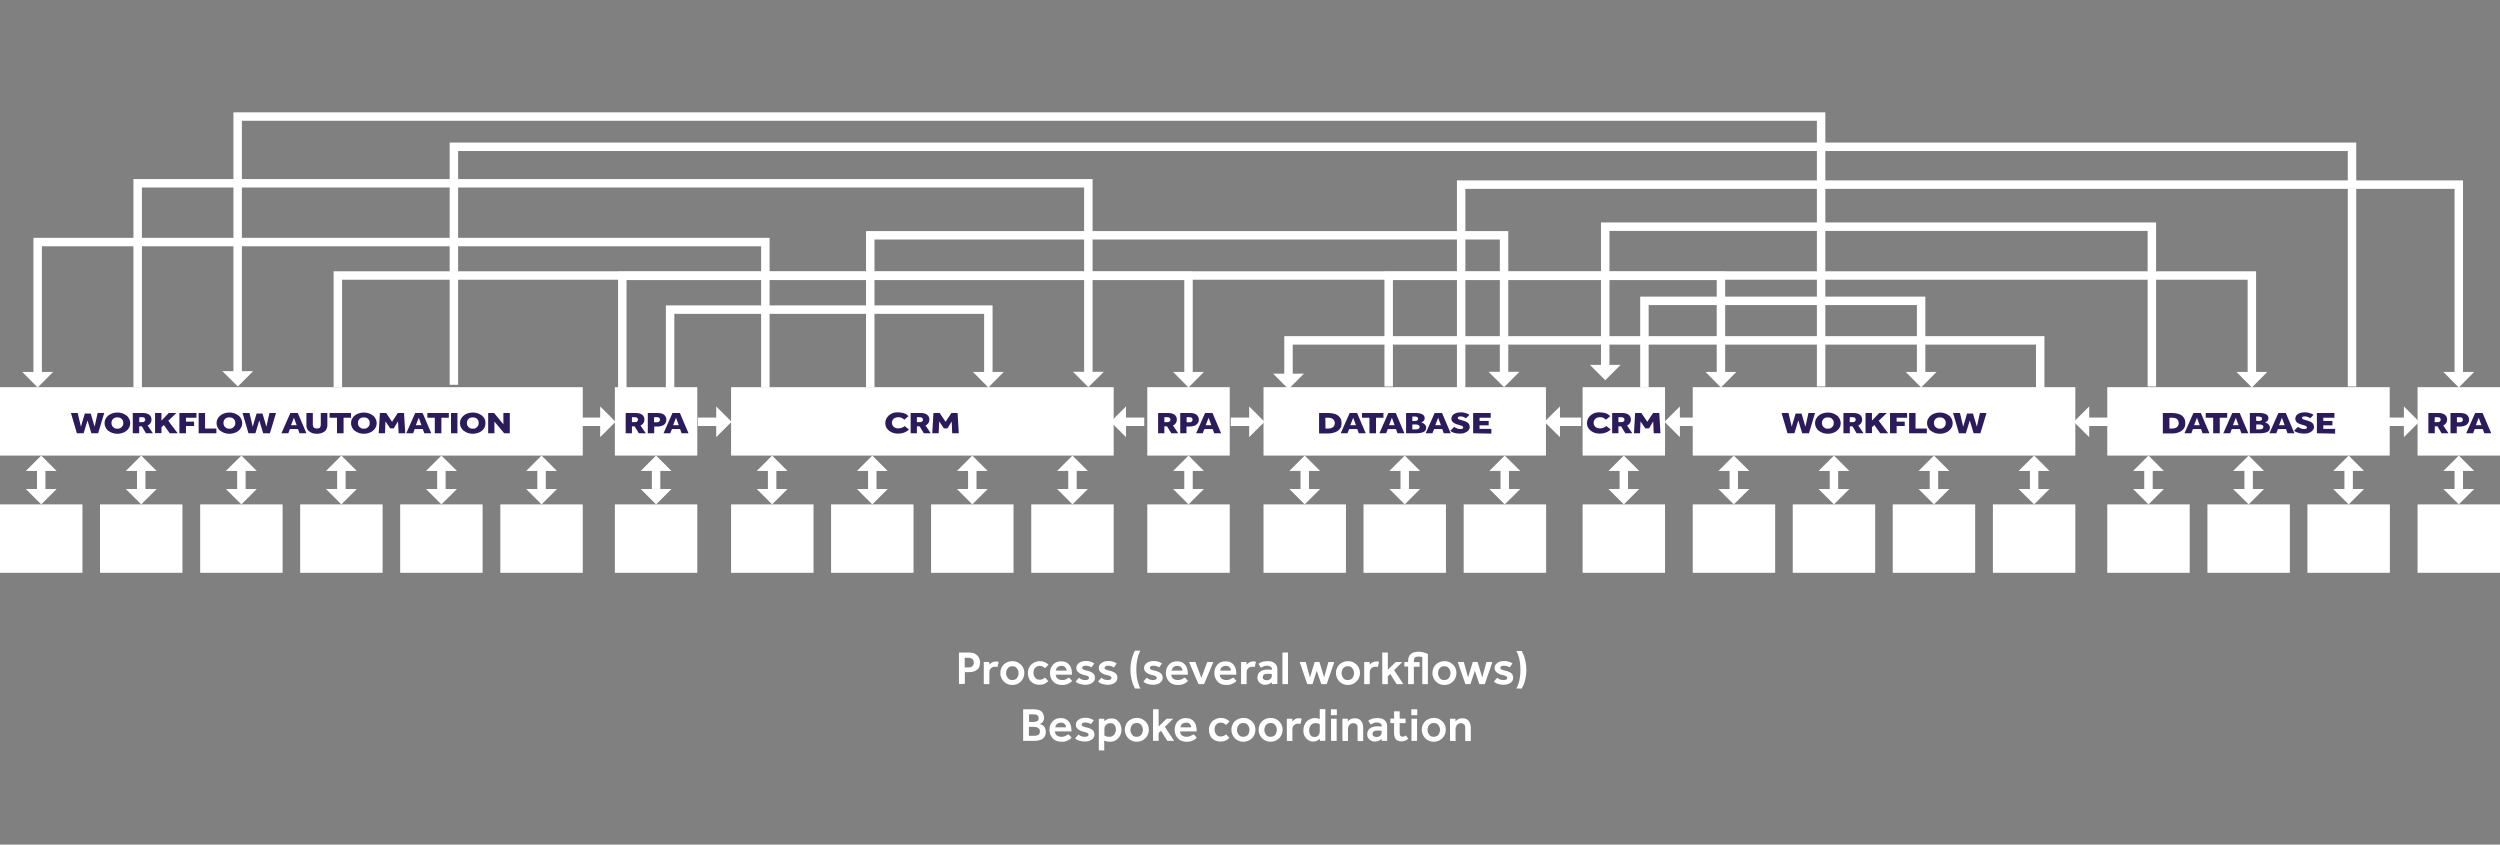<?xml version="1.0" encoding="utf-8"?>
<!-- Generator: Adobe Illustrator 26.2.1, SVG Export Plug-In . SVG Version: 6.00 Build 0)  -->
<svg version="1.1" id="Layer_1" xmlns="http://www.w3.org/2000/svg" xmlns:xlink="http://www.w3.org/1999/xlink" x="0px" y="0px"
	 viewBox="0 0 1480 500" style="enable-background:new 0 0 1480 500;" xml:space="preserve">
<rect x="0" y="0" width="1480" height="500" fill="#808080" stroke="none"/>
<style type="text/css">
	.st0{fill:#FFFFFF;}
	.st1{fill:#2C1B5B;}
</style>
<g id="a">
</g>
<g id="b">
	<g id="c">
		<g>
			<g>
				<rect x="1002.1" y="298.6" class="st0" width="48.8" height="40.5"/>
				<rect x="1061.3" y="298.6" class="st0" width="48.8" height="40.5"/>
				<rect x="1120.5" y="298.6" class="st0" width="48.8" height="40.5"/>
				<rect x="1179.8" y="298.6" class="st0" width="48.8" height="40.5"/>
				<rect x="1002.1" y="229.2" class="st0" width="226.5" height="40.5"/>
				<g>
					<rect x="993.3" y="247.2" class="st0" width="12.1" height="5"/>
					<polygon class="st0" points="994.5,240.6 994.5,258.8 985.4,249.7 					"/>
				</g>
				<g>
					<path class="st1" d="M1058.2,256.5l-3.5-12h4.1l1.9,8.1l2.3-7.8h3.5l2.3,7.8l1.8-8.1h3.9l-3.6,12h-4l-2.3-7.6l-2.3,7.6H1058.2
						L1058.2,256.5z"/>
					<path class="st1" d="M1082.1,256.8c-1.1,0-2.1-0.2-3-0.5s-1.7-0.8-2.4-1.3s-1.2-1.2-1.6-2s-0.6-1.6-0.6-2.5s0.2-1.8,0.6-2.5
						c0.4-0.8,0.9-1.4,1.6-2s1.5-1,2.4-1.3s1.9-0.5,3-0.5s2.1,0.2,3,0.5s1.7,0.8,2.4,1.3s1.2,1.2,1.6,2s0.6,1.6,0.6,2.5
						s-0.2,1.8-0.6,2.5c-0.4,0.8-0.9,1.4-1.6,2s-1.5,1-2.4,1.3C1084.2,256.6,1083.2,256.8,1082.1,256.8z M1082.1,253.8
						c0.8,0,1.4-0.1,1.9-0.5c0.5-0.3,0.9-0.7,1.2-1.2c0.3-0.5,0.4-1.1,0.4-1.7s-0.1-1.2-0.4-1.7s-0.7-0.9-1.2-1.2
						c-0.5-0.3-1.2-0.4-1.9-0.4s-1.4,0.1-1.9,0.4s-0.9,0.7-1.2,1.2c-0.3,0.5-0.4,1.1-0.4,1.7s0.1,1.2,0.4,1.7s0.7,0.9,1.2,1.2
						C1080.7,253.7,1081.4,253.8,1082.1,253.8z"/>
					<path class="st1" d="M1091.3,256.5v-12h6c1.5,0,2.8,0.3,3.7,1c0.9,0.7,1.4,1.6,1.4,2.9c0,0.8-0.2,1.5-0.6,2.1s-1,1.1-1.7,1.4
						l3.1,4.6h-4.1l-2.4-4.1h-1.6v4.1H1091.3L1091.3,256.5z M1095,249.9h1.9c0.5,0,0.9-0.1,1.2-0.4c0.3-0.3,0.5-0.6,0.5-1
						c0-0.5-0.2-0.8-0.4-1.1c-0.3-0.3-0.7-0.4-1.3-0.4h-1.8L1095,249.9L1095,249.9z"/>
					<path class="st1" d="M1104.4,256.5v-12h3.8v4.5l4.3-4.5h4.5l-4.8,4.6l5.6,7.4h-4.7l-3.5-4.9l-1.4,1.3v3.5h-3.8V256.5z"/>
					<path class="st1" d="M1118.9,256.5v-12h10.1v2.8h-6.2v2.3h4.8v2.6h-4.8v4.3L1118.9,256.5L1118.9,256.5z"/>
					<path class="st1" d="M1130.2,256.5v-12h3.8v9.2h6.7v2.8H1130.2L1130.2,256.5z"/>
					<path class="st1" d="M1148.4,256.8c-1.1,0-2.1-0.2-3-0.5s-1.7-0.8-2.4-1.3s-1.2-1.2-1.6-2s-0.6-1.6-0.6-2.5s0.2-1.8,0.6-2.5
						c0.4-0.8,0.9-1.4,1.6-2s1.5-1,2.4-1.3s1.9-0.5,3-0.5s2.1,0.2,3,0.5s1.7,0.8,2.4,1.3s1.2,1.2,1.6,2s0.6,1.6,0.6,2.5
						s-0.2,1.8-0.6,2.5c-0.4,0.8-0.9,1.4-1.6,2s-1.5,1-2.4,1.3C1150.5,256.6,1149.5,256.8,1148.4,256.8z M1148.4,253.8
						c0.8,0,1.4-0.1,1.9-0.5c0.5-0.3,0.9-0.7,1.2-1.2c0.3-0.5,0.4-1.1,0.4-1.7s-0.1-1.2-0.4-1.7s-0.7-0.9-1.2-1.2
						c-0.5-0.3-1.2-0.4-1.9-0.4s-1.4,0.1-1.9,0.4s-0.9,0.7-1.2,1.2c-0.3,0.5-0.4,1.1-0.4,1.7s0.1,1.2,0.4,1.7s0.7,0.9,1.2,1.2
						C1147.1,253.7,1147.7,253.8,1148.4,253.8z"/>
					<path class="st1" d="M1159.7,256.5l-3.5-12h4.1l1.9,8.1l2.3-7.8h3.5l2.3,7.8l1.8-8.1h3.9l-3.6,12h-4l-2.3-7.6l-2.3,7.6H1159.7
						L1159.7,256.5z"/>
				</g>
				<g>
					<rect x="1023.9" y="277.6" class="st0" width="5" height="13.1"/>
					<polygon class="st0" points="1017.3,289.5 1035.6,289.5 1026.4,298.6 					"/>
					<polygon class="st0" points="1017.3,278.8 1035.6,278.8 1026.4,269.7 					"/>
				</g>
				<g>
					<rect x="1083.2" y="277.6" class="st0" width="5" height="13.1"/>
					<polygon class="st0" points="1076.6,289.5 1094.8,289.5 1085.7,298.6 					"/>
					<polygon class="st0" points="1076.6,278.8 1094.8,278.8 1085.7,269.7 					"/>
				</g>
				<g>
					<rect x="1142.4" y="277.6" class="st0" width="5" height="13.1"/>
					<polygon class="st0" points="1135.8,289.5 1154,289.5 1144.9,298.6 					"/>
					<polygon class="st0" points="1135.8,278.8 1154,278.8 1144.9,269.7 					"/>
				</g>
				<g>
					<rect x="1201.7" y="277.6" class="st0" width="5" height="13.1"/>
					<polygon class="st0" points="1195,289.5 1213.3,289.5 1204.2,298.6 					"/>
					<polygon class="st0" points="1195,278.8 1213.3,278.8 1204.2,269.7 					"/>
				</g>
			</g>
			<g>
				<rect y="298.6" class="st0" width="48.8" height="40.5"/>
				<rect x="59.2" y="298.6" class="st0" width="48.8" height="40.5"/>
				<rect x="118.5" y="298.6" class="st0" width="48.8" height="40.5"/>
				<rect x="177.7" y="298.6" class="st0" width="48.8" height="40.5"/>
				<rect x="236.9" y="298.6" class="st0" width="48.8" height="40.5"/>
				<rect x="296.2" y="298.6" class="st0" width="48.8" height="40.5"/>
				<rect y="229.2" class="st0" width="345" height="40.5"/>
				<g>
					<rect x="344.4" y="247.2" class="st0" width="12.1" height="5"/>
					<polygon class="st0" points="355.3,240.6 355.3,258.8 364.4,249.7 					"/>
				</g>
				<g>
					<path class="st1" d="M45.5,256.5l-3.5-12h4l1.9,8.1l2.3-7.8h3.5l2.3,7.8l1.8-8.1h3.9l-3.6,12h-4l-2.3-7.6l-2.3,7.6H45.5
						L45.5,256.5z"/>
					<path class="st1" d="M69.5,256.8c-1.1,0-2.1-0.2-3-0.5s-1.7-0.8-2.4-1.3s-1.2-1.2-1.6-2c-0.4-0.8-0.6-1.6-0.6-2.5
						s0.2-1.8,0.6-2.5c0.4-0.8,0.9-1.4,1.6-2s1.5-1,2.4-1.3s1.9-0.5,3-0.5s2.1,0.2,3,0.5s1.7,0.8,2.4,1.3s1.2,1.2,1.6,2
						s0.6,1.6,0.6,2.5s-0.2,1.8-0.6,2.5c-0.4,0.8-0.9,1.4-1.6,2s-1.5,1-2.4,1.3C71.6,256.6,70.6,256.8,69.5,256.8z M69.5,253.8
						c0.8,0,1.4-0.1,1.9-0.5c0.5-0.3,0.9-0.7,1.2-1.2c0.3-0.5,0.4-1.1,0.4-1.7s-0.1-1.2-0.4-1.7s-0.7-0.9-1.2-1.2
						c-0.5-0.3-1.2-0.4-1.9-0.4s-1.4,0.1-1.9,0.4s-0.9,0.7-1.2,1.2c-0.3,0.5-0.4,1.1-0.4,1.7s0.1,1.2,0.4,1.7s0.7,0.9,1.2,1.2
						C68.1,253.7,68.8,253.8,69.5,253.8z"/>
					<path class="st1" d="M78.6,256.5v-12h6c1.5,0,2.8,0.3,3.7,1c0.9,0.7,1.4,1.6,1.4,2.9c0,0.8-0.2,1.5-0.6,2.1s-1,1.1-1.7,1.4
						l3.1,4.6h-4.1l-2.4-4.1h-1.6v4.1H78.6L78.6,256.5z M82.4,249.9h1.9c0.5,0,0.9-0.1,1.2-0.4c0.3-0.3,0.5-0.6,0.5-1
						c0-0.5-0.2-0.8-0.4-1.1c-0.3-0.3-0.7-0.4-1.3-0.4h-1.8L82.4,249.9L82.4,249.9z"/>
					<path class="st1" d="M91.8,256.5v-12h3.8v4.5l4.3-4.5h4.5l-4.8,4.6l5.6,7.4h-4.7l-3.5-4.9l-1.4,1.3v3.5h-3.8V256.5z"/>
					<path class="st1" d="M106.2,256.5v-12h10.1v2.8h-6.2v2.3h4.8v2.6h-4.8v4.3L106.2,256.5L106.2,256.5z"/>
					<path class="st1" d="M117.6,256.5v-12h3.8v9.2h6.7v2.8H117.6z"/>
					<path class="st1" d="M135.8,256.8c-1.1,0-2.1-0.2-3-0.5s-1.7-0.8-2.4-1.3s-1.2-1.2-1.6-2c-0.4-0.8-0.6-1.6-0.6-2.5
						s0.2-1.8,0.6-2.5c0.4-0.8,0.9-1.4,1.6-2c0.7-0.6,1.5-1,2.4-1.3s1.9-0.5,3-0.5s2.1,0.2,3,0.5s1.7,0.8,2.4,1.3s1.2,1.2,1.6,2
						c0.4,0.8,0.6,1.6,0.6,2.5s-0.2,1.8-0.6,2.5c-0.4,0.8-0.9,1.4-1.6,2c-0.7,0.6-1.5,1-2.4,1.3
						C137.9,256.6,136.9,256.8,135.8,256.8z M135.8,253.8c0.8,0,1.4-0.1,1.9-0.5c0.5-0.3,0.9-0.7,1.2-1.2s0.4-1.1,0.4-1.7
						s-0.1-1.2-0.4-1.7s-0.7-0.9-1.2-1.2c-0.5-0.3-1.2-0.4-1.9-0.4s-1.4,0.1-1.9,0.4s-0.9,0.7-1.2,1.2s-0.4,1.1-0.4,1.7
						s0.1,1.2,0.4,1.7s0.7,0.9,1.2,1.2C134.4,253.7,135.1,253.8,135.8,253.8z"/>
					<path class="st1" d="M147.1,256.5l-3.5-12h4.1l1.9,8.1l2.3-7.8h3.5l2.3,7.8l1.8-8.1h3.9l-3.6,12h-4l-2.3-7.6l-2.3,7.6H147.1
						L147.1,256.5z"/>
					<path class="st1" d="M166.6,256.5l5.3-12h4.4l5.1,12h-4.1l-0.9-2.5h-4.8l-0.9,2.5H166.6z M172.3,251.7h3.3l-1.6-4.4
						L172.3,251.7z"/>
					<path class="st1" d="M181.4,251.8v-7.3h3.8v7c0,0.7,0.2,1.2,0.6,1.6c0.4,0.4,1,0.6,1.8,0.6s1.5-0.2,1.8-0.6s0.5-1,0.5-1.6v-7
						h3.9v7.3c0,1-0.3,1.9-0.8,2.7s-1.3,1.3-2.2,1.7s-2,0.6-3.2,0.6s-2.3-0.2-3.2-0.6s-1.7-1-2.2-1.7
						C181.7,253.8,181.4,252.9,181.4,251.8L181.4,251.8z"/>
					<path class="st1" d="M199.5,256.5v-9.2h-4.4v-2.8h12.7v2.8h-4.4v9.2H199.5z"/>
					<path class="st1" d="M215.4,256.8c-1.1,0-2.1-0.2-3-0.5s-1.7-0.8-2.4-1.3s-1.2-1.2-1.6-2c-0.4-0.8-0.6-1.6-0.6-2.5
						s0.2-1.8,0.6-2.5c0.4-0.8,0.9-1.4,1.6-2c0.7-0.6,1.5-1,2.4-1.3s1.9-0.5,3-0.5s2.1,0.2,3,0.5s1.7,0.8,2.4,1.3s1.2,1.2,1.6,2
						c0.4,0.8,0.6,1.6,0.6,2.5s-0.2,1.8-0.6,2.5c-0.4,0.8-0.9,1.4-1.6,2c-0.7,0.6-1.5,1-2.4,1.3
						C217.5,256.6,216.5,256.8,215.4,256.8z M215.4,253.8c0.8,0,1.4-0.1,1.9-0.5c0.5-0.3,0.9-0.7,1.2-1.2s0.4-1.1,0.4-1.7
						s-0.1-1.2-0.4-1.7s-0.7-0.9-1.2-1.2c-0.5-0.3-1.2-0.4-1.9-0.4s-1.4,0.1-1.9,0.4s-0.9,0.7-1.2,1.2s-0.4,1.1-0.4,1.7
						s0.1,1.2,0.4,1.7s0.7,0.9,1.2,1.2C214,253.7,214.6,253.8,215.4,253.8z"/>
					<path class="st1" d="M224.2,256.5l0.7-12h3.7l3.5,5.2l3.4-5.2h3.7l0.7,12H236l-0.4-7l-2.5,4.1H231l-2.8-4.1l-0.3,7H224.2
						L224.2,256.5z"/>
					<path class="st1" d="M240.5,256.5l5.3-12h4.4l5.1,12h-4.1l-0.9-2.5h-4.8l-0.9,2.5H240.5z M246.2,251.7h3.3l-1.6-4.4
						L246.2,251.7z"/>
					<path class="st1" d="M257.4,256.5v-9.2H253v-2.8h12.7v2.8h-4.4v9.2H257.4z"/>
					<path class="st1" d="M267,256.5v-12h3.8v12H267z"/>
					<path class="st1" d="M279.9,256.8c-1.1,0-2.1-0.2-3-0.5s-1.7-0.8-2.4-1.3s-1.2-1.2-1.6-2s-0.6-1.6-0.6-2.5s0.2-1.8,0.6-2.5
						c0.4-0.8,0.9-1.4,1.6-2s1.5-1,2.4-1.3s1.9-0.5,3-0.5s2.1,0.2,3,0.5s1.7,0.8,2.4,1.3c0.7,0.6,1.2,1.2,1.6,2s0.5,1.6,0.5,2.5
						s-0.2,1.8-0.5,2.5c-0.4,0.8-0.9,1.4-1.6,2s-1.5,1-2.4,1.3C282,256.6,281,256.8,279.9,256.8z M279.9,253.8
						c0.8,0,1.4-0.1,1.9-0.5c0.5-0.3,0.9-0.7,1.2-1.2c0.3-0.5,0.4-1.1,0.4-1.7s-0.1-1.2-0.4-1.7s-0.7-0.9-1.2-1.2
						c-0.5-0.3-1.2-0.4-1.9-0.4s-1.4,0.1-1.9,0.4s-0.9,0.7-1.2,1.2c-0.3,0.5-0.4,1.1-0.4,1.7s0.1,1.2,0.4,1.7s0.7,0.9,1.2,1.2
						C278.5,253.7,279.1,253.8,279.9,253.8z"/>
					<path class="st1" d="M289,256.5v-12h3.5l5.5,6.7v-6.7h3.8v12h-3.3l-5.8-6.9v6.9H289L289,256.5z"/>
				</g>
				<g>
					<rect x="21.9" y="277.6" class="st0" width="5" height="13.1"/>
					<polygon class="st0" points="15.3,289.5 33.5,289.5 24.4,298.6 					"/>
					<polygon class="st0" points="15.3,278.8 33.5,278.8 24.4,269.7 					"/>
				</g>
				<g>
					<rect x="81.1" y="277.6" class="st0" width="5" height="13.1"/>
					<polygon class="st0" points="74.5,289.5 92.7,289.5 83.6,298.6 					"/>
					<polygon class="st0" points="74.5,278.8 92.7,278.8 83.6,269.7 					"/>
				</g>
				<g>
					<rect x="140.4" y="277.6" class="st0" width="5" height="13.1"/>
					<polygon class="st0" points="133.7,289.5 152,289.5 142.9,298.6 					"/>
					<polygon class="st0" points="133.7,278.8 152,278.8 142.9,269.7 					"/>
				</g>
				<g>
					<rect x="199.6" y="277.6" class="st0" width="5" height="13.1"/>
					<polygon class="st0" points="193,289.5 211.2,289.5 202.1,298.6 					"/>
					<polygon class="st0" points="193,278.8 211.2,278.8 202.1,269.7 					"/>
				</g>
				<g>
					<rect x="258.8" y="277.6" class="st0" width="5" height="13.1"/>
					<polygon class="st0" points="252.2,289.5 270.5,289.5 261.3,298.6 					"/>
					<polygon class="st0" points="252.2,278.8 270.5,278.8 261.3,269.7 					"/>
				</g>
				<g>
					<rect x="318.1" y="277.6" class="st0" width="5" height="13.1"/>
					<polygon class="st0" points="311.5,289.5 329.7,289.5 320.6,298.6 					"/>
					<polygon class="st0" points="311.5,278.8 329.7,278.8 320.6,269.7 					"/>
				</g>
			</g>
			<g>
				<rect x="432.8" y="298.6" class="st0" width="48.8" height="40.5"/>
				<rect x="492" y="298.6" class="st0" width="48.8" height="40.5"/>
				<rect x="551.2" y="298.6" class="st0" width="48.8" height="40.5"/>
				<rect x="610.5" y="298.6" class="st0" width="48.8" height="40.5"/>
				<rect x="432.8" y="229.2" class="st0" width="226.5" height="40.5"/>
				<g>
					<path class="st1" d="M535.5,252.2l2.6,2c-1.6,1.7-3.8,2.5-6.4,2.5c-1.5,0-2.8-0.3-3.9-0.8c-1.1-0.5-2-1.3-2.7-2.2s-1-2-1-3.2
						s0.3-2.3,1-3.3c0.6-0.9,1.5-1.7,2.6-2.3c1.1-0.6,2.4-0.8,3.9-0.8c1.2,0,2.4,0.2,3.5,0.5c1.1,0.4,2,0.9,2.7,1.8l-2.5,2.1
						c-0.4-0.5-0.9-0.8-1.5-1.1s-1.2-0.4-1.9-0.4c-0.8,0-1.5,0.1-2.1,0.4s-1,0.7-1.3,1.2s-0.5,1.1-0.5,1.7s0.2,1.2,0.5,1.7
						s0.8,0.9,1.3,1.2c0.6,0.3,1.2,0.4,2,0.4s1.5-0.1,2.1-0.4S535,252.8,535.5,252.2L535.5,252.2z"/>
					<path class="st1" d="M539.1,256.5v-12h6c1.5,0,2.8,0.3,3.7,1s1.4,1.6,1.4,2.9c0,0.8-0.2,1.5-0.6,2.1s-1,1.1-1.7,1.4l3.1,4.6
						h-4.1l-2.5-4.1h-1.6v4.1H539.1L539.1,256.5z M542.8,249.9h1.9c0.5,0,0.9-0.1,1.2-0.4s0.5-0.6,0.5-1c0-0.5-0.2-0.8-0.5-1.1
						c-0.3-0.3-0.7-0.4-1.3-0.4h-1.8L542.8,249.9L542.8,249.9z"/>
					<path class="st1" d="M551.9,256.5l0.7-12h3.7l3.5,5.2l3.4-5.2h3.7l0.7,12h-3.9l-0.3-7l-2.5,4.1h-2.1l-2.8-4.1l-0.3,7H551.9
						L551.9,256.5z"/>
				</g>
				<g>
					<rect x="454.6" y="277.6" class="st0" width="5" height="13.1"/>
					<polygon class="st0" points="448,289.5 466.2,289.5 457.1,298.6 					"/>
					<polygon class="st0" points="448,278.8 466.2,278.8 457.1,269.7 					"/>
				</g>
				<g>
					<rect x="513.9" y="277.6" class="st0" width="5" height="13.1"/>
					<polygon class="st0" points="507.3,289.5 525.5,289.5 516.4,298.6 					"/>
					<polygon class="st0" points="507.3,278.8 525.5,278.8 516.4,269.7 					"/>
				</g>
				<g>
					<rect x="573.1" y="277.6" class="st0" width="5" height="13.1"/>
					<polygon class="st0" points="566.5,289.5 584.7,289.5 575.6,298.6 					"/>
					<polygon class="st0" points="566.5,278.8 584.7,278.8 575.6,269.7 					"/>
				</g>
				<g>
					<rect x="632.4" y="277.6" class="st0" width="5" height="13.1"/>
					<polygon class="st0" points="625.8,289.5 644,289.5 634.9,298.6 					"/>
					<polygon class="st0" points="625.8,278.8 644,278.8 634.9,269.7 					"/>
				</g>
			</g>
			<g>
				<rect x="679.2" y="229.2" class="st0" width="48.8" height="40.5"/>
				<g>
					<rect x="665.3" y="247.2" class="st0" width="12.1" height="5"/>
					<polygon class="st0" points="666.6,240.6 666.6,258.8 657.5,249.7 					"/>
				</g>
				<g>
					<rect x="728.6" y="247.2" class="st0" width="12.1" height="5"/>
					<polygon class="st0" points="739.5,240.6 739.5,258.8 748.6,249.7 					"/>
				</g>
				<g>
					<path class="st1" d="M685.6,256.5v-12h6c1.5,0,2.8,0.3,3.7,1s1.4,1.6,1.4,2.9c0,0.8-0.2,1.5-0.6,2.1s-1,1.1-1.7,1.4l3.1,4.6
						h-4.1l-2.5-4.1h-1.6v4.1H685.6L685.6,256.5z M689.3,249.9h1.9c0.5,0,0.9-0.1,1.2-0.4s0.5-0.6,0.5-1c0-0.5-0.2-0.8-0.5-1.1
						c-0.3-0.3-0.7-0.4-1.3-0.4h-1.8L689.3,249.9L689.3,249.9z"/>
					<path class="st1" d="M698.7,256.5v-12h5.9c1.5,0,2.8,0.3,3.7,1s1.4,1.7,1.4,3c0,0.8-0.2,1.5-0.7,2.1c-0.4,0.6-1,1.1-1.8,1.4
						s-1.6,0.5-2.6,0.5h-2.2v4H698.7L698.7,256.5z M702.5,250h1.8c0.5,0,0.9-0.1,1.2-0.4s0.5-0.6,0.5-1.1s-0.1-0.8-0.4-1.1
						s-0.7-0.4-1.3-0.4h-1.8V250L702.5,250z"/>
					<path class="st1" d="M708.1,256.5l5.3-12h4.4l5.1,12h-4.1l-0.9-2.5H713l-1,2.5H708.1L708.1,256.5z M713.8,251.7h3.3l-1.6-4.4
						L713.8,251.7L713.8,251.7z"/>
				</g>
				<rect x="679.2" y="298.6" class="st0" width="48.8" height="40.5"/>
				<g>
					<rect x="701.1" y="277.6" class="st0" width="5" height="13.1"/>
					<polygon class="st0" points="694.5,289.5 712.7,289.5 703.6,298.6 					"/>
					<polygon class="st0" points="694.5,278.8 712.7,278.8 703.6,269.7 					"/>
				</g>
			</g>
			<g>
				<rect x="364" y="229.2" class="st0" width="48.8" height="40.5"/>
				<g>
					<rect x="413.1" y="247.2" class="st0" width="12.1" height="5"/>
					<polygon class="st0" points="424,240.6 424,258.8 433.1,249.7 					"/>
				</g>
				<g>
					<path class="st1" d="M370.4,256.5v-12h6c1.5,0,2.8,0.3,3.7,1c0.9,0.7,1.4,1.6,1.4,2.9c0,0.8-0.2,1.5-0.6,2.1s-1,1.1-1.7,1.4
						l3.1,4.6h-4.1l-2.5-4.1h-1.6v4.1H370.4L370.4,256.5z M374.1,249.9h1.9c0.5,0,0.9-0.1,1.2-0.4c0.3-0.3,0.5-0.6,0.5-1
						c0-0.5-0.1-0.8-0.5-1.1c-0.3-0.3-0.7-0.4-1.3-0.4h-1.8L374.1,249.9L374.1,249.9z"/>
					<path class="st1" d="M383.5,256.5v-12h5.9c1.5,0,2.8,0.3,3.7,1c0.9,0.7,1.4,1.7,1.4,3c0,0.8-0.2,1.5-0.6,2.1s-1,1.1-1.8,1.4
						s-1.6,0.5-2.6,0.5h-2.2v4H383.5L383.5,256.5z M387.2,250h1.8c0.5,0,0.9-0.1,1.2-0.4c0.3-0.3,0.5-0.6,0.5-1.1s-0.1-0.8-0.4-1.1
						c-0.3-0.3-0.7-0.4-1.3-0.4h-1.8L387.2,250L387.2,250z"/>
					<path class="st1" d="M392.8,256.5l5.3-12h4.4l5.1,12h-4.1l-0.9-2.5h-4.8l-1,2.5H392.8z M398.5,251.7h3.3l-1.6-4.4L398.5,251.7
						L398.5,251.7z"/>
				</g>
				<rect x="364" y="298.6" class="st0" width="48.8" height="40.5"/>
				<g>
					<rect x="385.9" y="277.6" class="st0" width="5" height="13.1"/>
					<polygon class="st0" points="379.3,289.5 397.5,289.5 388.4,298.6 					"/>
					<polygon class="st0" points="379.3,278.8 397.5,278.8 388.4,269.7 					"/>
				</g>
			</g>
			<g>
				<rect x="617.9" y="247.2" class="st0" width="17.7" height="5"/>
				<polygon class="st0" points="634.3,240.6 634.3,258.8 643.5,249.7 				"/>
			</g>
			<g>
				<rect x="1431.2" y="229.2" class="st0" width="48.8" height="40.5"/>
				<g>
					<path class="st1" d="M1437.6,256.5v-12h6c1.5,0,2.8,0.3,3.7,1c0.9,0.7,1.4,1.6,1.4,2.9c0,0.8-0.2,1.5-0.6,2.1s-1,1.1-1.7,1.4
						l3.1,4.6h-4.1l-2.4-4.1h-1.6v4.1H1437.6L1437.6,256.5z M1441.3,249.9h1.9c0.5,0,0.9-0.1,1.2-0.4c0.3-0.3,0.5-0.6,0.5-1
						c0-0.5-0.2-0.8-0.4-1.1c-0.3-0.3-0.7-0.4-1.3-0.4h-1.8L1441.3,249.9L1441.3,249.9z"/>
					<path class="st1" d="M1450.7,256.5v-12h5.9c1.5,0,2.8,0.3,3.7,1c0.9,0.7,1.4,1.7,1.4,3c0,0.8-0.2,1.5-0.7,2.1
						c-0.4,0.6-1,1.1-1.8,1.4s-1.6,0.5-2.6,0.5h-2.2v4H1450.7L1450.7,256.5z M1454.5,250h1.8c0.5,0,0.9-0.1,1.2-0.4
						c0.3-0.3,0.5-0.6,0.5-1.1s-0.1-0.8-0.4-1.1s-0.7-0.4-1.3-0.4h-1.8L1454.5,250L1454.5,250z"/>
					<path class="st1" d="M1460,256.5l5.3-12h4.4l5.1,12h-4.1l-0.9-2.5h-4.8l-0.9,2.5H1460L1460,256.5z M1465.7,251.7h3.3l-1.6-4.4
						L1465.7,251.7z"/>
				</g>
				<rect x="1431.2" y="298.6" class="st0" width="48.8" height="40.5"/>
				<g>
					<rect x="1453.1" y="277.6" class="st0" width="5" height="13.1"/>
					<polygon class="st0" points="1446.5,289.5 1464.7,289.5 1455.6,298.6 					"/>
					<polygon class="st0" points="1446.5,278.8 1464.7,278.8 1455.6,269.7 					"/>
				</g>
			</g>
			<g>
				<g>
					<rect x="1235.6" y="247.2" class="st0" width="13.8" height="5"/>
					<polygon class="st0" points="1236.8,240.6 1236.8,258.8 1227.7,249.7 					"/>
				</g>
				<g>
					<rect x="1247.5" y="298.6" class="st0" width="48.8" height="40.5"/>
					<rect x="1306.8" y="298.6" class="st0" width="48.8" height="40.5"/>
					<rect x="1366" y="298.6" class="st0" width="48.8" height="40.5"/>
					<rect x="1247.5" y="229.2" class="st0" width="167.2" height="40.5"/>
					<g>
						<path class="st1" d="M1280.4,256.5v-12h5.5c1.5,0,2.8,0.2,4,0.6s2.1,1.1,2.8,2c0.7,0.9,1,2,1,3.5c0,1.3-0.3,2.4-1,3.3
							s-1.6,1.5-2.8,2s-2.5,0.7-4,0.7h-5.5V256.5z M1284.3,253.7h1.6c1.2,0,2.2-0.3,2.9-0.9c0.7-0.6,1-1.4,1-2.3s-0.3-1.7-0.9-2.3
							c-0.6-0.6-1.6-0.9-3-0.9h-1.6V253.7L1284.3,253.7z"/>
						<path class="st1" d="M1293.2,256.5l5.3-12h4.4l5.1,12h-4.1l-0.9-2.5h-4.8l-0.9,2.5H1293.2L1293.2,256.5z M1298.9,251.7h3.3
							l-1.6-4.4L1298.9,251.7z"/>
						<path class="st1" d="M1310.2,256.5v-9.2h-4.4v-2.8h12.7v2.8h-4.4v9.2H1310.2z"/>
						<path class="st1" d="M1316.2,256.5l5.3-12h4.4l5.1,12h-4.1l-0.9-2.5h-4.8l-0.9,2.5H1316.2L1316.2,256.5z M1321.9,251.7h3.3
							l-1.6-4.4L1321.9,251.7z"/>
						<path class="st1" d="M1331.9,256.5v-12h5.9c1,0,1.9,0.1,2.5,0.3c0.7,0.2,1.2,0.4,1.6,0.7c0.4,0.3,0.6,0.6,0.8,1
							s0.2,0.7,0.2,1.1c0,0.5-0.1,0.9-0.3,1.2c-0.2,0.3-0.5,0.6-0.8,0.8s-0.6,0.4-0.9,0.5c0.4,0.1,0.8,0.2,1.2,0.5
							c0.4,0.2,0.8,0.6,1.2,1c0.3,0.4,0.5,0.9,0.5,1.5c0,1.2-0.5,2.1-1.5,2.6s-2.5,0.8-4.4,0.8H1331.9L1331.9,256.5z M1335.7,249.2
							h1.7c0.4,0,0.8-0.1,1.2-0.3s0.5-0.5,0.5-1s-0.2-0.9-0.6-1s-0.8-0.3-1.2-0.3h-1.7L1335.7,249.2L1335.7,249.2z M1335.7,254.2
							h1.9c0.3,0,0.6,0,1-0.1s0.6-0.2,0.9-0.4c0.2-0.2,0.4-0.5,0.4-1c0-0.4-0.1-0.7-0.4-0.9c-0.2-0.2-0.5-0.3-0.9-0.4
							s-0.7-0.1-1-0.1h-1.9V254.2L1335.7,254.2z"/>
						<path class="st1" d="M1343.5,256.5l5.3-12h4.4l5.1,12h-4.1l-0.9-2.5h-4.8l-0.9,2.5H1343.5L1343.5,256.5z M1349.2,251.7h3.3
							l-1.6-4.4L1349.2,251.7z"/>
						<path class="st1" d="M1358.1,255l2.3-2.3c0.4,0.3,0.9,0.6,1.6,0.9s1.4,0.4,2.1,0.4c0.4,0,0.8-0.1,1.1-0.2
							c0.4-0.1,0.5-0.4,0.5-0.8c0-0.3-0.2-0.6-0.6-0.8s-0.9-0.4-1.7-0.6l-0.8-0.2c-0.6-0.2-1.2-0.4-1.8-0.7s-1.1-0.6-1.4-1.1
							s-0.6-1-0.6-1.6c0-0.7,0.2-1.4,0.6-2s1.1-1,1.9-1.4c0.8-0.3,1.8-0.5,3.1-0.5c0.9,0,1.8,0.1,2.5,0.3c0.7,0.2,1.3,0.4,1.7,0.6
							c0.5,0.2,0.8,0.5,1,0.6l-1.9,2c-0.5-0.3-1-0.6-1.6-0.8c-0.6-0.2-1.1-0.3-1.7-0.3c-0.4,0-0.7,0.1-1.1,0.2
							c-0.3,0.1-0.5,0.4-0.5,0.7c0,0.4,0.2,0.6,0.6,0.8c0.4,0.2,0.9,0.3,1.5,0.5l0.7,0.2c0.5,0.1,1,0.3,1.5,0.5s1,0.4,1.4,0.7
							c0.4,0.3,0.8,0.6,1,1.1c0.2,0.4,0.4,1,0.4,1.6c0,0.7-0.3,1.4-0.8,2s-1.2,1-2.1,1.4s-1.9,0.5-2.9,0.5c-1.4,0-2.7-0.2-3.6-0.5
							C1359.6,256,1358.8,255.6,1358.1,255L1358.1,255z"/>
						<path class="st1" d="M1371.6,256.5v-12h10.4v2.8h-6.6v1.9h5.4v2.6h-5.4v2.1h7v2.8L1371.6,256.5L1371.6,256.5z"/>
					</g>
					<g>
						<rect x="1269.4" y="277.6" class="st0" width="5" height="13.1"/>
						<polygon class="st0" points="1262.8,289.5 1281,289.5 1271.9,298.6 						"/>
						<polygon class="st0" points="1262.8,278.8 1281,278.8 1271.9,269.7 						"/>
					</g>
					<g>
						<rect x="1328.7" y="277.6" class="st0" width="5" height="13.1"/>
						<polygon class="st0" points="1322,289.5 1340.3,289.5 1331.2,298.6 						"/>
						<polygon class="st0" points="1322,278.8 1340.3,278.8 1331.2,269.7 						"/>
					</g>
					<g>
						<rect x="1387.9" y="277.6" class="st0" width="5" height="13.1"/>
						<polygon class="st0" points="1381.3,289.5 1399.5,289.5 1390.4,298.6 						"/>
						<polygon class="st0" points="1381.3,278.8 1399.5,278.8 1390.4,269.7 						"/>
					</g>
				</g>
				<g>
					<rect x="1412.2" y="247.2" class="st0" width="12.1" height="5"/>
					<polygon class="st0" points="1423.1,240.6 1423.1,258.8 1432.2,249.7 					"/>
				</g>
			</g>
			<g>
				<g>
					<rect x="922.2" y="247.2" class="st0" width="13.8" height="5"/>
					<polygon class="st0" points="923.5,240.6 923.5,258.8 914.3,249.7 					"/>
				</g>
				<g>
					<polyline class="st0" points="936.9,229.2 985.7,229.2 985.7,269.7 936.9,269.7 					"/>
					<g>
						<path class="st1" d="M950.9,252.2l2.6,2c-1.6,1.7-3.8,2.5-6.4,2.5c-1.5,0-2.8-0.3-3.9-0.8c-1.1-0.5-2-1.3-2.7-2.2s-1-2-1-3.2
							s0.3-2.3,1-3.3c0.6-0.9,1.5-1.7,2.6-2.3c1.1-0.6,2.4-0.8,3.9-0.8c1.2,0,2.4,0.2,3.5,0.5c1.1,0.4,2,0.9,2.7,1.8l-2.5,2.1
							c-0.4-0.5-0.9-0.8-1.5-1.1s-1.2-0.4-1.9-0.4c-0.8,0-1.5,0.1-2.1,0.4s-1,0.7-1.3,1.2s-0.5,1.1-0.5,1.7s0.2,1.2,0.5,1.7
							s0.8,0.9,1.3,1.2c0.6,0.3,1.2,0.4,2,0.4s1.5-0.1,2.1-0.4S950.3,252.8,950.9,252.2L950.9,252.2z"/>
						<path class="st1" d="M954.4,256.5v-12h6c1.5,0,2.8,0.3,3.7,1s1.4,1.6,1.4,2.9c0,0.8-0.2,1.5-0.6,2.1s-1,1.1-1.7,1.4l3.1,4.6
							h-4.1l-2.5-4.1h-1.6v4.1H954.4L954.4,256.5z M958.1,249.9h1.9c0.5,0,0.9-0.1,1.2-0.4s0.5-0.6,0.5-1c0-0.5-0.2-0.8-0.5-1.1
							c-0.3-0.3-0.7-0.4-1.3-0.4h-1.8L958.1,249.9L958.1,249.9z"/>
						<path class="st1" d="M967.3,256.5l0.7-12h3.7l3.5,5.2l3.4-5.2h3.7l0.7,12h-4l-0.3-7l-2.5,4.1H974l-2.8-4.1l-0.3,7H967.3
							L967.3,256.5z"/>
					</g>
					<rect x="936.9" y="298.6" class="st0" width="48.8" height="40.5"/>
					<g>
						<rect x="958.8" y="277.6" class="st0" width="5" height="13.1"/>
						<polygon class="st0" points="952.2,289.5 970.4,289.5 961.3,298.6 						"/>
						<polygon class="st0" points="952.2,278.8 970.4,278.8 961.3,269.7 						"/>
					</g>
				</g>
			</g>
			<g>
				<rect x="748" y="298.6" class="st0" width="48.8" height="40.5"/>
				<rect x="807.2" y="298.6" class="st0" width="48.8" height="40.5"/>
				<rect x="866.5" y="298.6" class="st0" width="48.8" height="40.5"/>
				<rect x="748" y="229.2" class="st0" width="167.2" height="40.5"/>
				<g>
					<path class="st1" d="M780.9,256.5v-12h5.5c1.5,0,2.8,0.2,4,0.6s2.1,1.1,2.8,2s1,2,1,3.5c0,1.3-0.3,2.4-1,3.3s-1.6,1.5-2.8,2
						c-1.2,0.4-2.5,0.7-4,0.7h-5.5V256.5z M784.7,253.7h1.6c1.2,0,2.2-0.3,2.9-0.9s1-1.4,1-2.3s-0.3-1.7-1-2.3
						c-0.6-0.6-1.6-0.9-3-0.9h-1.6L784.7,253.7L784.7,253.7z"/>
					<path class="st1" d="M793.7,256.5l5.3-12h4.4l5.1,12h-4.1l-0.9-2.5h-4.8l-1,2.5H793.7L793.7,256.5z M799.4,251.7h3.3l-1.6-4.4
						L799.4,251.7L799.4,251.7z"/>
					<path class="st1" d="M810.7,256.5v-9.2h-4.4v-2.8H819v2.8h-4.4v9.2H810.7z"/>
					<path class="st1" d="M816.6,256.5l5.3-12h4.4l5.1,12h-4.1l-0.9-2.5h-4.8l-1,2.5H816.6L816.6,256.5z M822.3,251.7h3.3l-1.6-4.4
						L822.3,251.7L822.3,251.7z"/>
					<path class="st1" d="M832.4,256.5v-12h5.9c1,0,1.9,0.1,2.5,0.3c0.7,0.2,1.2,0.4,1.6,0.7c0.4,0.3,0.6,0.6,0.8,1s0.2,0.7,0.2,1.1
						c0,0.5-0.1,0.9-0.3,1.2c-0.2,0.3-0.5,0.6-0.8,0.8s-0.6,0.4-0.9,0.5c0.4,0.1,0.8,0.2,1.2,0.5c0.5,0.2,0.8,0.6,1.2,1
						c0.3,0.4,0.5,0.9,0.5,1.5c0,1.2-0.5,2.1-1.5,2.6s-2.5,0.8-4.4,0.8H832.4L832.4,256.5z M836.1,249.2h1.7c0.5,0,0.8-0.1,1.2-0.3
						c0.3-0.2,0.5-0.5,0.5-1s-0.2-0.9-0.5-1s-0.8-0.3-1.2-0.3h-1.7V249.2L836.1,249.2z M836.1,254.2h2c0.3,0,0.6,0,1-0.1
						s0.6-0.2,0.9-0.4c0.2-0.2,0.4-0.5,0.4-1c0-0.4-0.1-0.7-0.4-0.9c-0.2-0.2-0.5-0.3-0.9-0.4c-0.3-0.1-0.7-0.1-1-0.1h-2V254.2
						L836.1,254.2z"/>
					<path class="st1" d="M844,256.5l5.3-12h4.4l5.1,12h-4.1l-0.9-2.5H849l-1,2.5H844L844,256.5z M849.7,251.7h3.3l-1.6-4.4
						L849.7,251.7L849.7,251.7z"/>
					<path class="st1" d="M858.6,255l2.3-2.3c0.4,0.3,0.9,0.6,1.6,0.9c0.7,0.3,1.4,0.4,2.1,0.4c0.4,0,0.8-0.1,1.1-0.2
						c0.4-0.1,0.5-0.4,0.5-0.8c0-0.3-0.2-0.6-0.6-0.8s-1-0.4-1.7-0.6l-0.8-0.2c-0.6-0.2-1.2-0.4-1.8-0.7s-1.1-0.6-1.5-1.1
						s-0.6-1-0.6-1.6c0-0.7,0.2-1.4,0.6-2c0.4-0.6,1.1-1,1.9-1.4c0.8-0.3,1.8-0.5,3-0.5c1,0,1.8,0.1,2.5,0.3
						c0.7,0.2,1.3,0.4,1.7,0.6c0.5,0.2,0.8,0.5,1,0.6l-2,2c-0.5-0.3-1-0.6-1.6-0.8c-0.5-0.2-1.1-0.3-1.7-0.3c-0.4,0-0.7,0.1-1.1,0.2
						c-0.3,0.1-0.5,0.4-0.5,0.7c0,0.4,0.2,0.6,0.6,0.8c0.4,0.2,0.9,0.3,1.5,0.5l0.7,0.2c0.5,0.1,1,0.3,1.5,0.5s1,0.4,1.4,0.7
						c0.4,0.3,0.8,0.6,1,1.1c0.2,0.4,0.4,1,0.4,1.6c0,0.7-0.3,1.4-0.8,2s-1.2,1-2.1,1.4s-1.9,0.5-3,0.5c-1.4,0-2.7-0.2-3.6-0.5
						C860.1,256,859.2,255.6,858.6,255L858.6,255z"/>
					<path class="st1" d="M872.1,256.5v-12h10.4v2.8h-6.6v1.9h5.4v2.6h-5.4v2.1h7v2.8L872.1,256.5L872.1,256.5z"/>
				</g>
				<g>
					<rect x="769.9" y="277.6" class="st0" width="5" height="13.1"/>
					<polygon class="st0" points="763.3,289.5 781.5,289.5 772.4,298.6 					"/>
					<polygon class="st0" points="763.3,278.8 781.5,278.8 772.4,269.7 					"/>
				</g>
				<g>
					<rect x="829.1" y="277.6" class="st0" width="5" height="13.1"/>
					<polygon class="st0" points="822.5,289.5 840.7,289.5 831.6,298.6 					"/>
					<polygon class="st0" points="822.5,278.8 840.7,278.8 831.6,269.7 					"/>
				</g>
				<g>
					<rect x="888.3" y="277.6" class="st0" width="5" height="13.1"/>
					<polygon class="st0" points="881.7,289.5 900,289.5 890.8,298.6 					"/>
					<polygon class="st0" points="881.7,278.8 900,278.8 890.8,269.7 					"/>
				</g>
			</g>
			<g>
				<g>
					<g>
						<polygon class="st0" points="976,229.4 971,229.4 971,175.6 1139.8,175.6 1139.8,221.6 1134.8,221.6 1134.8,180.6 976,180.6 
													"/>
						<polygon class="st0" points="1146.4,220.2 1128.2,220.2 1137.3,229.4 						"/>
					</g>
					<g>
						<polygon class="st0" points="867.5,229.7 862.5,229.7 862.5,106.8 1458.1,106.8 1458.1,221.6 1453.1,221.6 1453.1,111.8 
							867.5,111.8 						"/>
						<polygon class="st0" points="1464.7,220.2 1446.5,220.2 1455.6,229.4 						"/>
					</g>
					<g>
						<polygon class="st0" points="1210.3,234.2 1205.3,234.2 1205.3,204 765.3,204 765.3,222.5 760.3,222.5 760.3,199 1210.3,199 
													"/>
						<polygon class="st0" points="753.7,221.2 771.9,221.2 762.8,230.4 						"/>
					</g>
				</g>
				<g>
					<polygon class="st0" points="455.6,229.4 450.6,229.4 450.6,145.8 24.8,145.8 24.8,221.6 19.8,221.6 19.8,140.8 455.6,140.8 
											"/>
					<polygon class="st0" points="31.4,220.2 13.2,220.2 22.3,229.4 					"/>
				</g>
				<g>
					<polygon class="st0" points="517.7,229.4 512.7,229.4 512.7,136.8 892.9,136.8 892.9,221.2 887.9,221.2 887.9,141.8 
						517.7,141.8 					"/>
					<polygon class="st0" points="899.5,220.1 881.2,220.1 890.4,229.2 					"/>
				</g>
				<g>
					<polygon class="st0" points="84,229.4 79,229.4 79,106 646.8,106 646.8,221.2 641.8,221.2 641.8,111 84,111 					"/>
					<polygon class="st0" points="635.2,220.1 653.5,220.1 644.3,229.2 					"/>
				</g>
				<g>
					<polygon class="st0" points="824.6,228.8 819.6,228.8 819.6,160.8 1021.3,160.8 1021.3,221.6 1016.3,221.6 1016.3,165.8 
						824.6,165.8 					"/>
					<polygon class="st0" points="1027.9,220.2 1009.7,220.2 1018.8,229.4 					"/>
				</g>
				<g>
					<polygon class="st0" points="370.9,229.7 365.9,229.7 365.9,160.8 706.1,160.8 706.1,221.6 701.1,221.6 701.1,165.8 
						370.9,165.8 					"/>
					<polygon class="st0" points="712.7,220.2 694.5,220.2 703.6,229.4 					"/>
				</g>
				<g>
					<polygon class="st0" points="399.2,229.7 394.2,229.7 394.2,180.8 587.6,180.8 587.6,221.6 582.6,221.6 582.6,185.8 
						399.2,185.8 					"/>
					<polygon class="st0" points="594.2,220.2 576,220.2 585.1,229.4 					"/>
				</g>
				<g>
					<polygon class="st0" points="202.5,229.2 197.5,229.2 197.5,160.6 1335.6,160.6 1335.6,221.6 1330.6,221.6 1330.6,165.6 
						202.5,165.6 					"/>
					<polygon class="st0" points="1342.2,220.2 1324,220.2 1333.1,229.4 					"/>
				</g>
				<g>
					<polygon class="st0" points="1080.6,228.8 1075.6,228.8 1075.6,71.5 143.2,71.5 143.2,221 138.2,221 138.2,66.5 1080.6,66.5 
											"/>
					<polygon class="st0" points="149.9,219.7 131.6,219.7 140.8,228.8 					"/>
				</g>
				<g>
					<polygon class="st0" points="1276.4,228.8 1271.4,228.8 1271.4,136.7 952.8,136.7 952.8,217.2 947.8,217.2 947.8,131.7 
						1276.4,131.7 					"/>
					<polygon class="st0" points="959.4,216 941.2,216 950.3,225.1 					"/>
				</g>
				<polygon class="st0" points="1394.9,228.8 1389.9,228.8 1389.9,89.4 271.2,89.4 271.2,227.8 266.2,227.8 266.2,84.4 
					1394.9,84.4 				"/>
			</g>
		</g>
		<g>
			<path class="st0" d="M567.7,405v-18.7h6c1.3,0,2.4,0.2,3.2,0.6s1.5,0.9,2,1.5s0.8,1.2,1,1.9c0.2,0.7,0.3,1.3,0.3,1.8
				c0,1-0.2,1.9-0.5,2.7s-0.8,1.4-1.5,1.8c-0.6,0.5-1.3,0.8-2,1s-1.5,0.3-2.2,0.3h-2.8v6.9L567.7,405L567.7,405z M571.1,395.1h2.5
				c0.9,0,1.6-0.3,2.1-0.8s0.8-1.2,0.8-2c0-0.9-0.3-1.6-0.8-2.1c-0.6-0.5-1.3-0.8-2.1-0.8h-2.5V395.1L571.1,395.1z"/>
			<path class="st0" d="M582.4,405v-13.1h3.2l0.1,1.6c0.2-0.3,0.5-0.5,0.8-0.8s0.8-0.5,1.3-0.8c0.5-0.2,1.1-0.3,1.8-0.3
				c0.3,0,0.6,0,0.8,0s0.5,0.1,0.8,0.2l-0.7,3.1c-0.5-0.2-1-0.2-1.5-0.2c-0.9,0-1.7,0.3-2.3,0.9c-0.7,0.6-1,1.4-1,2.3v7.1L582.4,405
				L582.4,405z"/>
			<path class="st0" d="M592.2,398.4c0-1.3,0.3-2.4,0.9-3.5c0.6-1.1,1.4-1.9,2.5-2.5c1-0.6,2.3-1,3.7-1s2.6,0.3,3.7,1
				s1.9,1.5,2.5,2.5c0.6,1.1,0.9,2.2,0.9,3.5s-0.3,2.4-0.9,3.5c-0.6,1.1-1.4,1.9-2.5,2.6s-2.3,1-3.7,1s-2.6-0.3-3.7-1
				c-1.1-0.6-1.9-1.5-2.5-2.6S592.2,399.7,592.2,398.4z M599.3,402.6c0.8,0,1.5-0.2,2.1-0.6c0.5-0.4,1-1,1.2-1.6
				c0.3-0.6,0.4-1.3,0.4-1.9s-0.1-1.3-0.4-1.9c-0.3-0.6-0.7-1.2-1.2-1.6s-1.2-0.6-2.1-0.6s-1.5,0.2-2.1,0.6c-0.5,0.4-1,1-1.2,1.6
				c-0.3,0.6-0.4,1.3-0.4,1.9s0.1,1.3,0.4,1.9c0.3,0.6,0.7,1.2,1.2,1.6S598.5,402.6,599.3,402.6z"/>
			<path class="st0" d="M618.6,401.1l2,2.1c-0.6,0.6-1.3,1.2-2.2,1.6c-0.8,0.4-1.8,0.6-2.9,0.6c-1.5,0-2.8-0.3-3.8-0.9
				s-1.9-1.4-2.4-2.5s-0.8-2.3-0.8-3.6c0-1.3,0.3-2.4,0.9-3.5c0.6-1.1,1.4-1.9,2.5-2.5s2.3-1,3.7-1c1.1,0,2,0.2,2.9,0.6
				s1.6,0.9,2.2,1.5l-2.1,2.1c-0.4-0.4-0.8-0.8-1.3-1s-1.1-0.4-1.8-0.4c-0.8,0-1.5,0.2-2.1,0.6s-1,0.9-1.2,1.5
				c-0.3,0.6-0.4,1.3-0.4,2c0,0.6,0.1,1.3,0.4,1.9c0.3,0.6,0.7,1.2,1.2,1.6s1.2,0.6,2.1,0.6c0.7,0,1.3-0.1,1.8-0.4
				S618.2,401.6,618.6,401.1L618.6,401.1z"/>
			<path class="st0" d="M632.9,401.1l1.8,2c-0.1,0.1-0.2,0.2-0.5,0.5s-0.6,0.5-1.1,0.8s-1.1,0.5-1.8,0.8c-0.7,0.2-1.6,0.3-2.7,0.3
				c-1.4,0-2.6-0.3-3.7-0.9c-1-0.6-1.8-1.5-2.4-2.5c-0.6-1.1-0.9-2.3-0.9-3.7c0-1.3,0.3-2.5,0.8-3.5c0.6-1,1.3-1.9,2.3-2.5
				s2.2-0.9,3.5-0.9c1.2,0,2.2,0.2,3,0.6s1.5,1,2,1.7s0.9,1.5,1.1,2.4c0.2,0.9,0.3,1.8,0.3,2.7v0.5H625c0,0.6,0.2,1.2,0.5,1.7
				s0.8,0.9,1.4,1.1s1.1,0.4,1.7,0.4c0.9,0,1.6-0.1,2.1-0.3c0.6-0.2,1-0.4,1.3-0.7C632.5,401.4,632.7,401.2,632.9,401.1L632.9,401.1
				z M625,397h6.4c0-0.5-0.1-0.9-0.3-1.3s-0.6-0.8-1-1.1s-1-0.4-1.7-0.4s-1.3,0.1-1.8,0.4s-0.9,0.6-1.1,1.1S625,396.6,625,397
				L625,397z"/>
			<path class="st0" d="M636.8,403.4l2-2.2c0.4,0.4,0.9,0.8,1.5,1c0.6,0.3,1.3,0.4,2.1,0.4c0.7,0,1.3-0.1,1.7-0.3
				c0.4-0.2,0.6-0.5,0.6-0.9c0-0.3-0.1-0.5-0.2-0.7s-0.5-0.4-0.9-0.6c-0.5-0.2-1.2-0.4-2.2-0.6c-0.6-0.1-1.2-0.4-1.8-0.7
				s-1.2-0.7-1.7-1.3c-0.5-0.5-0.7-1.2-0.7-2.1s0.3-1.6,0.8-2.2s1.2-1.1,2-1.4s1.7-0.5,2.6-0.5c1.2,0,2.2,0.1,3,0.4
				c0.8,0.2,1.5,0.6,2.2,1.1l-1.7,2.3c-0.3-0.3-0.8-0.5-1.4-0.7s-1.3-0.3-2-0.3s-1.3,0.1-1.6,0.4s-0.5,0.5-0.5,0.9s0.3,0.7,0.8,1
				c0.5,0.2,1.3,0.5,2.4,0.7c1.3,0.3,2.4,0.8,3.2,1.4s1.2,1.6,1.2,2.8c0,0.8-0.3,1.6-0.8,2.2s-1.2,1.1-2,1.4s-1.8,0.5-2.8,0.5
				c-1.2,0-2.3-0.2-3.3-0.5C638.1,404.6,637.3,404.1,636.8,403.4L636.8,403.4z"/>
			<path class="st0" d="M650.1,403.4l2-2.2c0.4,0.4,0.9,0.8,1.5,1s1.3,0.4,2.1,0.4c0.7,0,1.3-0.1,1.7-0.3c0.4-0.2,0.6-0.5,0.6-0.9
				c0-0.3-0.1-0.5-0.2-0.7s-0.5-0.4-0.9-0.6c-0.5-0.2-1.2-0.4-2.2-0.6c-0.6-0.1-1.2-0.4-1.8-0.7c-0.7-0.3-1.2-0.7-1.7-1.3
				c-0.5-0.5-0.7-1.2-0.7-2.1s0.3-1.6,0.8-2.2s1.2-1.1,2-1.4s1.7-0.5,2.6-0.5c1.2,0,2.2,0.1,3,0.4c0.8,0.2,1.5,0.6,2.2,1.1l-1.7,2.3
				c-0.4-0.3-0.8-0.5-1.4-0.7s-1.3-0.3-2-0.3s-1.3,0.1-1.6,0.4s-0.5,0.5-0.5,0.9s0.3,0.7,0.8,1c0.5,0.2,1.3,0.5,2.4,0.7
				c1.3,0.3,2.4,0.8,3.2,1.4s1.2,1.6,1.2,2.8c0,0.8-0.3,1.6-0.8,2.2s-1.2,1.1-2,1.4s-1.8,0.5-2.8,0.5c-1.2,0-2.3-0.2-3.3-0.5
				C651.5,404.6,650.7,404.1,650.1,403.4L650.1,403.4z"/>
			<path class="st0" d="M675.1,407.6h-3.2c-0.3-0.6-0.7-1.4-1.1-2.4c-0.4-1-0.8-2.3-1.1-3.8s-0.5-3.1-0.5-5s0.2-3.5,0.5-5
				s0.7-2.7,1.1-3.8s0.8-1.9,1.1-2.4h3.2c-0.4,0.7-0.8,1.6-1.2,2.8s-0.7,2.5-0.9,3.9c-0.2,1.5-0.3,2.9-0.3,4.4s0.1,3,0.3,4.4
				s0.5,2.7,0.9,3.9C674.3,406,674.7,406.9,675.1,407.6L675.1,407.6z"/>
			<path class="st0" d="M676.9,403.4l2-2.2c0.4,0.4,0.9,0.8,1.5,1s1.3,0.4,2.1,0.4c0.7,0,1.3-0.1,1.7-0.3c0.4-0.2,0.6-0.5,0.6-0.9
				c0-0.3-0.1-0.5-0.2-0.7s-0.5-0.4-0.9-0.6c-0.5-0.2-1.2-0.4-2.2-0.6c-0.6-0.1-1.2-0.4-1.8-0.7c-0.7-0.3-1.2-0.7-1.7-1.3
				c-0.5-0.5-0.7-1.2-0.7-2.1s0.3-1.6,0.8-2.2s1.2-1.1,2-1.4s1.7-0.5,2.6-0.5c1.2,0,2.2,0.1,3,0.4c0.8,0.2,1.5,0.6,2.2,1.1l-1.7,2.3
				c-0.4-0.3-0.8-0.5-1.4-0.7s-1.3-0.3-2-0.3s-1.3,0.1-1.6,0.4s-0.5,0.5-0.5,0.9s0.3,0.7,0.8,1c0.5,0.2,1.3,0.5,2.4,0.7
				c1.3,0.3,2.4,0.8,3.2,1.4s1.2,1.6,1.2,2.8c0,0.8-0.3,1.6-0.8,2.2s-1.2,1.1-2,1.4s-1.8,0.5-2.8,0.5c-1.2,0-2.3-0.2-3.3-0.5
				C678.3,404.6,677.5,404.1,676.9,403.4L676.9,403.4z"/>
			<path class="st0" d="M701.5,401.1l1.8,2l-0.5,0.5c-0.2,0.2-0.6,0.5-1.1,0.8s-1.1,0.5-1.8,0.8c-0.7,0.2-1.6,0.3-2.7,0.3
				c-1.4,0-2.6-0.3-3.7-0.9c-1-0.6-1.8-1.5-2.4-2.5c-0.6-1.1-0.9-2.3-0.9-3.7c0-1.3,0.3-2.5,0.8-3.5c0.6-1,1.3-1.9,2.3-2.5
				s2.2-0.9,3.5-0.9c1.2,0,2.2,0.2,3,0.6s1.5,1,2,1.7s0.9,1.5,1.1,2.4c0.2,0.9,0.3,1.8,0.3,2.7v0.5h-9.8c0,0.6,0.2,1.2,0.5,1.7
				s0.8,0.9,1.4,1.1s1.1,0.4,1.7,0.4c0.9,0,1.6-0.1,2.1-0.3c0.6-0.2,1-0.4,1.3-0.7C701.1,401.4,701.3,401.2,701.5,401.1L701.5,401.1
				z M693.6,397h6.4c0-0.5-0.1-0.9-0.3-1.3s-0.6-0.8-1-1.1s-1-0.4-1.7-0.4s-1.3,0.1-1.8,0.4s-0.9,0.6-1.1,1.1S693.6,396.6,693.6,397
				L693.6,397z"/>
			<path class="st0" d="M709.5,405l-5.6-13.1h3.8l3.5,9.4l3.5-9.4h3.6l-5.5,13.1H709.5L709.5,405z"/>
			<path class="st0" d="M730.2,401.1l1.8,2l-0.5,0.5c-0.2,0.2-0.6,0.5-1.1,0.8s-1.1,0.5-1.8,0.8c-0.7,0.2-1.6,0.3-2.7,0.3
				c-1.4,0-2.6-0.3-3.7-0.9c-1-0.6-1.8-1.5-2.4-2.5c-0.6-1.1-0.9-2.3-0.9-3.7c0-1.3,0.3-2.5,0.8-3.5c0.6-1,1.3-1.9,2.3-2.5
				s2.2-0.9,3.5-0.9c1.2,0,2.2,0.2,3,0.6s1.5,1,2,1.7s0.9,1.5,1.1,2.4c0.2,0.9,0.3,1.8,0.3,2.7v0.5h-9.8c0,0.6,0.2,1.2,0.5,1.7
				s0.8,0.9,1.4,1.1s1.1,0.4,1.7,0.4c0.9,0,1.6-0.1,2.1-0.3c0.6-0.2,1-0.4,1.3-0.7C729.8,401.4,730,401.2,730.2,401.1L730.2,401.1z
				 M722.3,397h6.4c0-0.5-0.1-0.9-0.3-1.3s-0.6-0.8-1-1.1s-1-0.4-1.7-0.4s-1.3,0.1-1.8,0.4s-0.9,0.6-1.1,1.1S722.3,396.6,722.3,397
				L722.3,397z"/>
			<path class="st0" d="M734.7,405v-13.1h3.2l0.1,1.6c0.2-0.3,0.5-0.5,0.8-0.8s0.8-0.5,1.3-0.8c0.5-0.2,1.1-0.3,1.8-0.3
				c0.3,0,0.6,0,0.8,0s0.5,0.1,0.8,0.2l-0.7,3.1c-0.5-0.2-1-0.2-1.5-0.2c-0.9,0-1.7,0.3-2.3,0.9c-0.7,0.6-1,1.4-1,2.3v7.1L734.7,405
				L734.7,405z"/>
			<path class="st0" d="M753,405l-0.1-1.2c-0.3,0.4-0.9,0.8-1.6,1.1s-1.5,0.5-2.4,0.5c-0.7,0-1.4-0.1-2.1-0.5
				c-0.7-0.3-1.3-0.8-1.7-1.4c-0.5-0.6-0.7-1.4-0.7-2.4c0-1.5,0.5-2.6,1.6-3.5c1.1-0.8,2.5-1.2,4.2-1.2c0.3,0,0.7,0,1.1,0
				c0.4,0,1,0,1.7,0.1v-0.3c0-0.6-0.3-1.2-0.8-1.5s-1.2-0.6-2-0.6c-0.9,0-1.7,0.1-2.2,0.4s-1,0.5-1.5,0.8L745,393
				c0.3-0.3,0.8-0.5,1.3-0.8s1.1-0.5,1.8-0.6s1.6-0.2,2.6-0.2c1.7,0,3,0.4,4,1.3s1.5,2,1.5,3.4v8.8L753,405L753,405z M752.9,400.2
				V399c-0.4,0-0.9-0.1-1.4-0.1s-0.9,0-1.2,0c-1.1,0-1.8,0.2-2.2,0.6s-0.6,0.9-0.6,1.4s0.2,1,0.6,1.3c0.4,0.3,1,0.5,1.8,0.5
				c0.5,0,1-0.1,1.5-0.3c0.5-0.2,0.8-0.5,1.1-0.9C752.7,401.2,752.9,400.8,752.9,400.2L752.9,400.2z"/>
			<path class="st0" d="M759.2,405v-18.7h3.3V405H759.2z"/>
			<path class="st0" d="M773.9,405l-4.5-13.1h3.6l2.5,9.1l2.8-9.1h2.8l2.8,9.1l2.5-9.1h3.5l-4.5,13.1h-3.2l-2.7-7.9L777,405H773.9z"
				/>
			<path class="st0" d="M790.9,398.4c0-1.3,0.3-2.4,0.9-3.5c0.6-1.1,1.4-1.9,2.5-2.5c1-0.6,2.3-1,3.7-1s2.6,0.3,3.7,1
				s1.9,1.5,2.5,2.5c0.6,1.1,0.9,2.2,0.9,3.5s-0.3,2.4-0.9,3.5c-0.6,1.1-1.4,1.9-2.5,2.6c-1.1,0.6-2.3,1-3.7,1s-2.6-0.3-3.7-1
				c-1.1-0.6-1.9-1.5-2.5-2.6S790.9,399.7,790.9,398.4z M797.9,402.6c0.8,0,1.5-0.2,2.1-0.6c0.5-0.4,1-1,1.2-1.6
				c0.3-0.6,0.4-1.3,0.4-1.9s-0.1-1.3-0.4-1.9c-0.3-0.6-0.7-1.2-1.2-1.6s-1.2-0.6-2.1-0.6s-1.5,0.2-2.1,0.6c-0.5,0.4-1,1-1.2,1.6
				c-0.3,0.6-0.4,1.3-0.4,1.9s0.1,1.3,0.4,1.9c0.3,0.6,0.7,1.2,1.2,1.6S797.1,402.6,797.9,402.6z"/>
			<path class="st0" d="M807.6,405v-13.1h3.2l0.1,1.6c0.2-0.3,0.5-0.5,0.8-0.8s0.8-0.5,1.3-0.8c0.5-0.2,1.1-0.3,1.8-0.3
				c0.3,0,0.6,0,0.8,0s0.5,0.1,0.8,0.2l-0.7,3.1c-0.5-0.2-1-0.2-1.5-0.2c-0.9,0-1.7,0.3-2.3,0.9c-0.7,0.6-1,1.4-1,2.3v7.1L807.6,405
				L807.6,405z"/>
			<path class="st0" d="M818.3,405v-18.7h3.3v10.2l4.7-4.6h3.9l-4.9,4.8l5.5,8.3h-4l-3.8-6l-1.4,1.4v4.6L818.3,405L818.3,405z"/>
			<path class="st0" d="M833.6,405v-10.4h-2.2v-2.7h2.2v-0.4c0-1.4,0.3-2.6,0.8-3.4c0.6-0.8,1.3-1.4,2.3-1.8c0.9-0.3,2-0.5,3.1-0.5
				c0.9,0,1.8,0.1,2.5,0.3c0.8,0.2,1.4,0.4,2,0.6c0.5,0.2,0.9,0.4,1,0.5V405H842v-16c-0.2-0.1-0.6-0.2-1-0.2
				c-0.4-0.1-0.8-0.1-1.2-0.1c-1.1,0-1.8,0.2-2.2,0.6s-0.6,1.1-0.6,2.2v0.5h3.4v2.7H837V405H833.6L833.6,405z"/>
			<path class="st0" d="M848,398.4c0-1.3,0.3-2.4,0.9-3.5c0.6-1.1,1.4-1.9,2.5-2.5s2.3-1,3.7-1s2.6,0.3,3.7,1s1.9,1.5,2.5,2.5
				c0.6,1.1,0.9,2.2,0.9,3.5s-0.3,2.4-0.9,3.5c-0.6,1.1-1.4,1.9-2.5,2.6s-2.3,1-3.7,1s-2.6-0.3-3.7-1s-1.9-1.5-2.5-2.6
				S848,399.7,848,398.4z M855,402.6c0.8,0,1.5-0.2,2.1-0.6c0.5-0.4,1-1,1.2-1.6c0.3-0.6,0.4-1.3,0.4-1.9s-0.1-1.3-0.4-1.9
				c-0.3-0.6-0.7-1.2-1.2-1.6s-1.2-0.6-2.1-0.6s-1.5,0.2-2.1,0.6c-0.5,0.4-1,1-1.2,1.6c-0.3,0.6-0.4,1.3-0.4,1.9s0.1,1.3,0.4,1.9
				c0.3,0.6,0.7,1.2,1.2,1.6S854.2,402.6,855,402.6z"/>
			<path class="st0" d="M867.5,405l-4.5-13.1h3.6l2.5,9.1l2.8-9.1h2.8l2.8,9.1l2.5-9.1h3.5L879,405h-3.2l-2.7-7.9l-2.6,7.9H867.5z"
				/>
			<path class="st0" d="M884.4,403.4l2-2.2c0.4,0.4,0.9,0.8,1.5,1s1.3,0.4,2.1,0.4c0.7,0,1.3-0.1,1.7-0.3c0.4-0.2,0.6-0.5,0.6-0.9
				c0-0.3-0.1-0.5-0.2-0.7s-0.5-0.4-0.9-0.6c-0.5-0.2-1.2-0.4-2.2-0.6c-0.6-0.1-1.2-0.4-1.8-0.7c-0.7-0.3-1.2-0.7-1.7-1.3
				c-0.5-0.5-0.7-1.2-0.7-2.1s0.3-1.6,0.8-2.2s1.2-1.1,2-1.4s1.7-0.5,2.6-0.5c1.2,0,2.2,0.1,3,0.4c0.8,0.2,1.5,0.6,2.2,1.1l-1.7,2.3
				c-0.3-0.3-0.8-0.5-1.4-0.7c-0.6-0.2-1.3-0.3-2-0.3s-1.3,0.1-1.6,0.4s-0.5,0.5-0.5,0.9s0.3,0.7,0.8,1c0.5,0.2,1.3,0.5,2.4,0.7
				c1.3,0.3,2.4,0.8,3.2,1.4s1.2,1.6,1.2,2.8c0,0.8-0.3,1.6-0.8,2.2s-1.2,1.1-2,1.4s-1.8,0.5-2.8,0.5c-1.2,0-2.3-0.2-3.3-0.5
				C885.8,404.6,885,404.1,884.4,403.4L884.4,403.4z"/>
			<path class="st0" d="M900.9,407.6h-3.2c0.4-0.7,0.8-1.6,1.2-2.8s0.7-2.5,0.9-3.9s0.3-2.9,0.3-4.4s-0.1-3-0.3-4.4
				s-0.5-2.8-0.9-3.9c-0.4-1.2-0.8-2.1-1.2-2.8h3.2c0.3,0.6,0.7,1.4,1.1,2.4s0.8,2.3,1.1,3.8s0.5,3.1,0.5,5s-0.2,3.5-0.5,5
				s-0.7,2.7-1.1,3.8C901.5,406.2,901.2,407,900.9,407.6L900.9,407.6z"/>
			<path class="st0" d="M605.7,438.6v-18.7h6.4c1.3,0,2.4,0.2,3.3,0.6c0.9,0.4,1.6,1,2,1.8s0.7,1.6,0.7,2.5c0,0.6-0.1,1.2-0.3,1.7
				s-0.5,0.9-0.8,1.2s-0.7,0.6-1,0.7c-0.3,0.2-0.6,0.2-0.8,0.2c0.3,0,0.7,0.1,1.2,0.3c0.5,0.2,0.9,0.4,1.3,0.8
				c0.4,0.4,0.8,0.8,1,1.4s0.4,1.3,0.4,2.1c0,1.3-0.3,2.4-0.9,3.2s-1.4,1.4-2.5,1.7c-1,0.3-2.2,0.5-3.6,0.5L605.7,438.6L605.7,438.6
				z M609.1,427.4h2.9c0.7,0,1.4-0.2,2-0.5s0.9-0.9,0.9-1.8c0-0.6-0.2-1-0.4-1.3c-0.3-0.3-0.7-0.5-1.1-0.7s-0.9-0.2-1.3-0.2h-2.9
				v4.5H609.1z M609.1,435.6h3c0.3,0,0.7,0,1.1-0.1c0.4,0,0.8-0.1,1.2-0.3s0.7-0.4,0.9-0.8s0.3-0.8,0.3-1.4c0-0.8-0.2-1.3-0.6-1.7
				s-0.8-0.6-1.4-0.8c-0.5-0.1-1-0.2-1.5-0.2h-3V435.6L609.1,435.6z"/>
			<path class="st0" d="M632.6,434.7l1.8,2c-0.1,0-0.2,0.2-0.5,0.5s-0.6,0.5-1.1,0.8s-1.1,0.5-1.8,0.8s-1.6,0.3-2.7,0.3
				c-1.4,0-2.6-0.3-3.7-0.9s-1.8-1.5-2.4-2.5c-0.6-1.1-0.9-2.3-0.9-3.7c0-1.3,0.3-2.5,0.8-3.5c0.6-1,1.3-1.9,2.3-2.5
				s2.2-0.9,3.5-0.9c1.2,0,2.2,0.2,3,0.6s1.5,1,2,1.7s0.9,1.5,1.1,2.4c0.2,0.9,0.3,1.8,0.3,2.7v0.5h-9.8c0,0.6,0.2,1.2,0.5,1.7
				c0.4,0.5,0.8,0.9,1.4,1.1s1.1,0.4,1.7,0.4c0.9,0,1.6-0.1,2.1-0.3c0.6-0.2,1-0.4,1.3-0.7C632.2,435,632.5,434.8,632.6,434.7
				L632.6,434.7z M624.7,430.6h6.4c0-0.5-0.1-0.9-0.3-1.3s-0.6-0.8-1-1.1s-1-0.4-1.7-0.4s-1.3,0.1-1.8,0.4s-0.9,0.6-1.1,1.1
				S624.7,430.2,624.7,430.6L624.7,430.6z"/>
			<path class="st0" d="M636.5,437l2-2.2c0.4,0.4,0.9,0.8,1.5,1s1.3,0.4,2.1,0.4c0.7,0,1.3-0.1,1.7-0.3c0.4-0.2,0.6-0.5,0.6-0.9
				c0-0.3-0.1-0.5-0.2-0.7s-0.5-0.4-0.9-0.6c-0.5-0.2-1.2-0.4-2.2-0.6c-0.6-0.1-1.2-0.4-1.8-0.7c-0.7-0.3-1.2-0.7-1.7-1.3
				c-0.5-0.5-0.7-1.2-0.7-2.1s0.3-1.6,0.8-2.2s1.2-1.1,2-1.4s1.7-0.5,2.6-0.5c1.2,0,2.2,0.1,3,0.4s1.5,0.6,2.2,1.1l-1.7,2.3
				c-0.3-0.3-0.8-0.5-1.4-0.7c-0.6-0.2-1.3-0.3-2-0.3s-1.3,0.1-1.6,0.4c-0.3,0.2-0.5,0.5-0.5,0.9s0.3,0.7,0.8,1s1.3,0.5,2.4,0.7
				c1.3,0.3,2.4,0.8,3.2,1.4s1.2,1.6,1.2,2.8c0,0.8-0.3,1.6-0.8,2.2s-1.2,1.1-2,1.4s-1.8,0.5-2.8,0.5c-1.2,0-2.3-0.2-3.3-0.5
				C637.8,438.2,637,437.7,636.5,437L636.5,437z"/>
			<path class="st0" d="M650.5,444.2v-18.7h3.2l0.1,1.5c0.3-0.4,0.8-0.8,1.5-1.1c0.7-0.4,1.6-0.6,2.7-0.6c1.3,0,2.5,0.3,3.3,1
				s1.5,1.5,2,2.6c0.4,1,0.6,2.2,0.6,3.3c0,1-0.2,1.9-0.5,2.6s-0.7,1.4-1.1,1.9c-0.8,0.9-1.6,1.5-2.5,1.9s-1.8,0.5-2.7,0.5
				s-1.5-0.1-2-0.2c-0.4-0.1-0.9-0.3-1.4-0.5v5.9L650.5,444.2L650.5,444.2z M653.8,431.5v3.9c0.7,0.5,1.6,0.8,3,0.8
				c0.8,0,1.5-0.2,2-0.6c0.6-0.4,1-0.9,1.3-1.5s0.5-1.3,0.5-2c0-0.8-0.1-1.4-0.3-2s-0.6-1.1-1.1-1.5s-1.2-0.5-2-0.5
				c-0.7,0-1.3,0.2-1.8,0.5c-0.5,0.4-0.9,0.8-1.2,1.3S653.8,431,653.8,431.5L653.8,431.5z"/>
			<path class="st0" d="M665.9,432c0-1.3,0.3-2.4,0.9-3.5c0.6-1.1,1.4-1.9,2.5-2.5s2.3-1,3.7-1s2.6,0.3,3.7,1s1.9,1.5,2.5,2.5
				c0.6,1.1,0.9,2.2,0.9,3.5s-0.3,2.4-0.9,3.5c-0.6,1.1-1.4,1.9-2.5,2.6c-1,0.6-2.3,1-3.7,1s-2.6-0.3-3.7-1c-1-0.6-1.9-1.5-2.5-2.6
				S665.9,433.2,665.9,432z M672.9,436.2c0.8,0,1.5-0.2,2.1-0.6c0.5-0.4,1-1,1.2-1.6s0.4-1.3,0.4-1.9s-0.1-1.3-0.4-1.9
				s-0.7-1.2-1.2-1.6s-1.2-0.6-2.1-0.6s-1.5,0.2-2.1,0.6c-0.5,0.4-1,1-1.2,1.6s-0.4,1.3-0.4,1.9s0.1,1.3,0.4,1.9s0.7,1.2,1.2,1.6
				S672.1,436.2,672.9,436.2z"/>
			<path class="st0" d="M682.6,438.6v-18.7h3.3v10.2l4.7-4.6h3.9l-4.9,4.8l5.5,8.3h-4l-3.8-6l-1.4,1.4v4.6L682.6,438.6L682.6,438.6z
				"/>
			<path class="st0" d="M706.7,434.7l1.8,2c-0.1,0-0.2,0.2-0.5,0.5s-0.6,0.5-1.1,0.8s-1.1,0.5-1.8,0.8s-1.6,0.3-2.7,0.3
				c-1.4,0-2.6-0.3-3.7-0.9s-1.8-1.5-2.4-2.5c-0.6-1.1-0.9-2.3-0.9-3.7c0-1.3,0.3-2.5,0.8-3.5s1.3-1.9,2.3-2.5s2.2-0.9,3.5-0.9
				c1.2,0,2.2,0.2,3,0.6s1.5,1,2,1.7s0.9,1.5,1.1,2.4c0.2,0.9,0.3,1.8,0.3,2.7v0.5h-9.8c0,0.6,0.2,1.2,0.5,1.7
				c0.4,0.5,0.8,0.9,1.4,1.1s1.1,0.4,1.7,0.4c0.9,0,1.6-0.1,2.1-0.3c0.6-0.2,1-0.4,1.3-0.7C706.3,435,706.5,434.8,706.7,434.7
				L706.7,434.7z M698.8,430.6h6.4c0-0.5-0.1-0.9-0.3-1.3s-0.6-0.8-1-1.1s-1-0.4-1.7-0.4s-1.3,0.1-1.8,0.4s-0.9,0.6-1.1,1.1
				S698.8,430.2,698.8,430.6L698.8,430.6z"/>
			<path class="st0" d="M725.8,434.7l2,2.1c-0.6,0.6-1.3,1.2-2.2,1.6c-0.8,0.4-1.8,0.6-2.9,0.6c-1.5,0-2.8-0.3-3.8-0.9
				s-1.9-1.4-2.4-2.5s-0.8-2.3-0.8-3.6c0-1.3,0.3-2.4,0.9-3.5c0.6-1.1,1.4-1.9,2.5-2.5s2.3-1,3.7-1c1.1,0,2,0.2,2.9,0.6
				s1.6,0.9,2.2,1.5l-2.1,2.1c-0.4-0.4-0.8-0.8-1.3-1s-1.1-0.4-1.8-0.4c-0.8,0-1.5,0.2-2.1,0.6c-0.5,0.4-1,0.9-1.2,1.5
				c-0.3,0.6-0.4,1.3-0.4,2c0,0.6,0.1,1.3,0.4,1.9s0.7,1.2,1.2,1.6s1.2,0.6,2.1,0.6c0.7,0,1.3-0.1,1.8-0.4S725.5,435.2,725.8,434.7
				L725.8,434.7z"/>
			<path class="st0" d="M729,432c0-1.3,0.3-2.4,0.9-3.5c0.6-1.1,1.4-1.9,2.5-2.5s2.3-1,3.7-1s2.6,0.3,3.7,1s1.9,1.5,2.5,2.5
				s0.9,2.2,0.9,3.5s-0.3,2.4-0.9,3.5s-1.4,1.9-2.5,2.6c-1,0.6-2.3,1-3.7,1s-2.6-0.3-3.7-1c-1-0.6-1.9-1.5-2.5-2.6
				S729,433.2,729,432z M736,436.2c0.8,0,1.5-0.2,2.1-0.6s1-1,1.2-1.6s0.4-1.3,0.4-1.9s-0.1-1.3-0.4-1.9s-0.7-1.2-1.2-1.6
				s-1.2-0.6-2.1-0.6s-1.5,0.2-2.1,0.6c-0.5,0.4-1,1-1.2,1.6s-0.4,1.3-0.4,1.9s0.1,1.3,0.4,1.9s0.7,1.2,1.2,1.6
				S735.2,436.2,736,436.2z"/>
			<path class="st0" d="M745.1,432c0-1.3,0.3-2.4,0.9-3.5c0.6-1.1,1.4-1.9,2.5-2.5c1-0.6,2.3-1,3.7-1s2.6,0.3,3.7,1s1.9,1.5,2.5,2.5
				s0.9,2.2,0.9,3.5s-0.3,2.4-0.9,3.5s-1.4,1.9-2.5,2.6c-1,0.6-2.3,1-3.7,1s-2.6-0.3-3.7-1c-1-0.6-1.9-1.5-2.5-2.6
				S745.1,433.2,745.1,432z M752.2,436.2c0.8,0,1.5-0.2,2.1-0.6s1-1,1.2-1.6s0.4-1.3,0.4-1.9s-0.1-1.3-0.4-1.9s-0.7-1.2-1.2-1.6
				s-1.2-0.6-2.1-0.6s-1.5,0.2-2.1,0.6c-0.5,0.4-1,1-1.2,1.6c-0.3,0.6-0.4,1.3-0.4,1.9s0.1,1.3,0.4,1.9c0.3,0.6,0.7,1.2,1.2,1.6
				S751.3,436.2,752.2,436.2z"/>
			<path class="st0" d="M761.8,438.6v-13.1h3.2l0.1,1.6c0.2-0.3,0.5-0.5,0.8-0.8s0.8-0.5,1.3-0.8s1.1-0.3,1.8-0.3
				c0.3,0,0.6,0,0.8,0.1s0.5,0.1,0.8,0.2l-0.7,3.1c-0.5-0.2-1-0.2-1.5-0.2c-0.9,0-1.7,0.3-2.3,0.9c-0.7,0.6-1,1.4-1,2.3v7.1
				L761.8,438.6L761.8,438.6z"/>
			<path class="st0" d="M781.4,438.6l-0.1-1.3c-0.3,0.4-0.8,0.8-1.5,1.1c-0.6,0.4-1.5,0.6-2.5,0.6s-1.9-0.3-2.7-0.8
				c-0.9-0.5-1.6-1.3-2.2-2.3s-0.8-2.2-0.8-3.7c0-1,0.2-1.9,0.5-2.7s0.7-1.4,1.1-2c0.5-0.6,1.1-1.1,1.7-1.4s1.2-0.6,1.8-0.8
				s1.1-0.2,1.5-0.2c0.6,0,1,0,1.4,0.1c0.3,0,0.6,0.1,0.9,0.2s0.5,0.2,0.8,0.3v-5.9h3.3v18.7L781.4,438.6L781.4,438.6z M781.3,432.8
				v-4c-0.6-0.5-1.5-0.7-2.7-0.7c-0.6,0-1.2,0.1-1.6,0.4c-0.4,0.2-0.8,0.6-1.1,1c-0.6,0.8-0.9,1.7-0.9,2.9s0.3,2,0.8,2.8
				s1.4,1.1,2.4,1.1c0.8,0,1.4-0.2,1.8-0.5s0.8-0.8,1-1.3C781.2,433.8,781.3,433.2,781.3,432.8L781.3,432.8z"/>
			<path class="st0" d="M787.9,423.4v-3.5h3.5v3.5H787.9z M788,438.6v-13.1h3.3v13.1H788z"/>
			<path class="st0" d="M794.7,438.6v-13.1h3.2l0.1,1.5c0.3-0.4,0.8-0.8,1.5-1.2c0.6-0.4,1.5-0.6,2.5-0.6c1.6,0,2.9,0.5,3.7,1.5
				s1.3,2.3,1.3,4v8h-3.3v-8c0-0.8-0.2-1.5-0.7-1.9s-1-0.7-1.8-0.7c-0.9,0-1.7,0.3-2.3,1s-0.9,1.5-0.9,2.5v7.1L794.7,438.6
				L794.7,438.6z"/>
			<path class="st0" d="M818,438.6l-0.1-1.2c-0.3,0.4-0.9,0.8-1.6,1.1s-1.5,0.5-2.4,0.5c-0.7,0-1.4-0.1-2.1-0.5
				c-0.7-0.3-1.3-0.8-1.7-1.4c-0.5-0.6-0.7-1.4-0.7-2.4c0-1.5,0.5-2.6,1.6-3.5c1.1-0.8,2.5-1.2,4.2-1.2c0.3,0,0.7,0,1.1,0
				c0.4,0,1,0,1.7,0.1v-0.3c0-0.6-0.3-1.2-0.8-1.5s-1.2-0.6-2-0.6c-0.9,0-1.7,0.1-2.2,0.4s-1,0.5-1.5,0.8l-1.5-2.2
				c0.3-0.3,0.8-0.5,1.3-0.8c0.5-0.2,1.1-0.5,1.8-0.6c0.7-0.2,1.6-0.2,2.6-0.2c1.7,0,3,0.4,4,1.3s1.5,2,1.5,3.4v8.8L818,438.6
				L818,438.6z M817.9,433.9v-1.3c-0.4,0-0.9-0.1-1.4-0.1s-0.9,0-1.2,0c-1.1,0-1.8,0.2-2.2,0.6s-0.6,0.9-0.6,1.4s0.2,1,0.6,1.3
				s1,0.5,1.8,0.5c0.5,0,1-0.1,1.5-0.3c0.5-0.2,0.8-0.5,1.1-0.9C817.7,434.8,817.9,434.4,817.9,433.9L817.9,433.9z"/>
			<path class="st0" d="M825.3,434.1v-6h-2.2v-2.7h2.2v-4.3h3.3v4.3h3.5v2.7h-3.5v5.7c0,0.8,0.1,1.3,0.4,1.7
				c0.2,0.4,0.7,0.6,1.2,0.6s0.9-0.1,1.2-0.2s0.6-0.3,0.9-0.5l1.4,2c-0.7,0.5-1.3,0.9-1.9,1.1s-1.3,0.4-2.1,0.4
				c-1.6,0-2.7-0.5-3.4-1.3C825.7,436.8,825.3,435.6,825.3,434.1z"/>
			<path class="st0" d="M835.5,423.4v-3.5h3.5v3.5H835.5z M835.6,438.6v-13.1h3.3v13.1H835.6z"/>
			<path class="st0" d="M841.7,432c0-1.3,0.3-2.4,0.9-3.5c0.6-1.1,1.4-1.9,2.5-2.5c1-0.6,2.3-1,3.7-1s2.6,0.3,3.7,1s1.9,1.5,2.5,2.5
				s0.9,2.2,0.9,3.5s-0.3,2.4-0.9,3.5s-1.4,1.9-2.5,2.6c-1,0.6-2.3,1-3.7,1s-2.6-0.3-3.7-1c-1-0.6-1.9-1.5-2.5-2.6
				S841.7,433.2,841.7,432z M848.8,436.2c0.8,0,1.5-0.2,2.1-0.6s1-1,1.2-1.6s0.4-1.3,0.4-1.9s-0.1-1.3-0.4-1.9s-0.7-1.2-1.2-1.6
				s-1.2-0.6-2.1-0.6s-1.5,0.2-2.1,0.6c-0.5,0.4-1,1-1.2,1.6c-0.3,0.6-0.4,1.3-0.4,1.9s0.1,1.3,0.4,1.9c0.3,0.6,0.7,1.2,1.2,1.6
				S847.9,436.2,848.8,436.2z"/>
			<path class="st0" d="M858.4,438.6v-13.1h3.2l0.1,1.5c0.3-0.4,0.8-0.8,1.5-1.2c0.6-0.4,1.5-0.6,2.5-0.6c1.6,0,2.9,0.5,3.7,1.5
				s1.3,2.3,1.3,4v8h-3.3v-8c0-0.8-0.2-1.5-0.7-1.9s-1-0.7-1.8-0.7c-0.9,0-1.7,0.3-2.3,1s-0.9,1.5-0.9,2.5v7.1L858.4,438.6
				L858.4,438.6z"/>
		</g>
	</g>
</g>
</svg>
